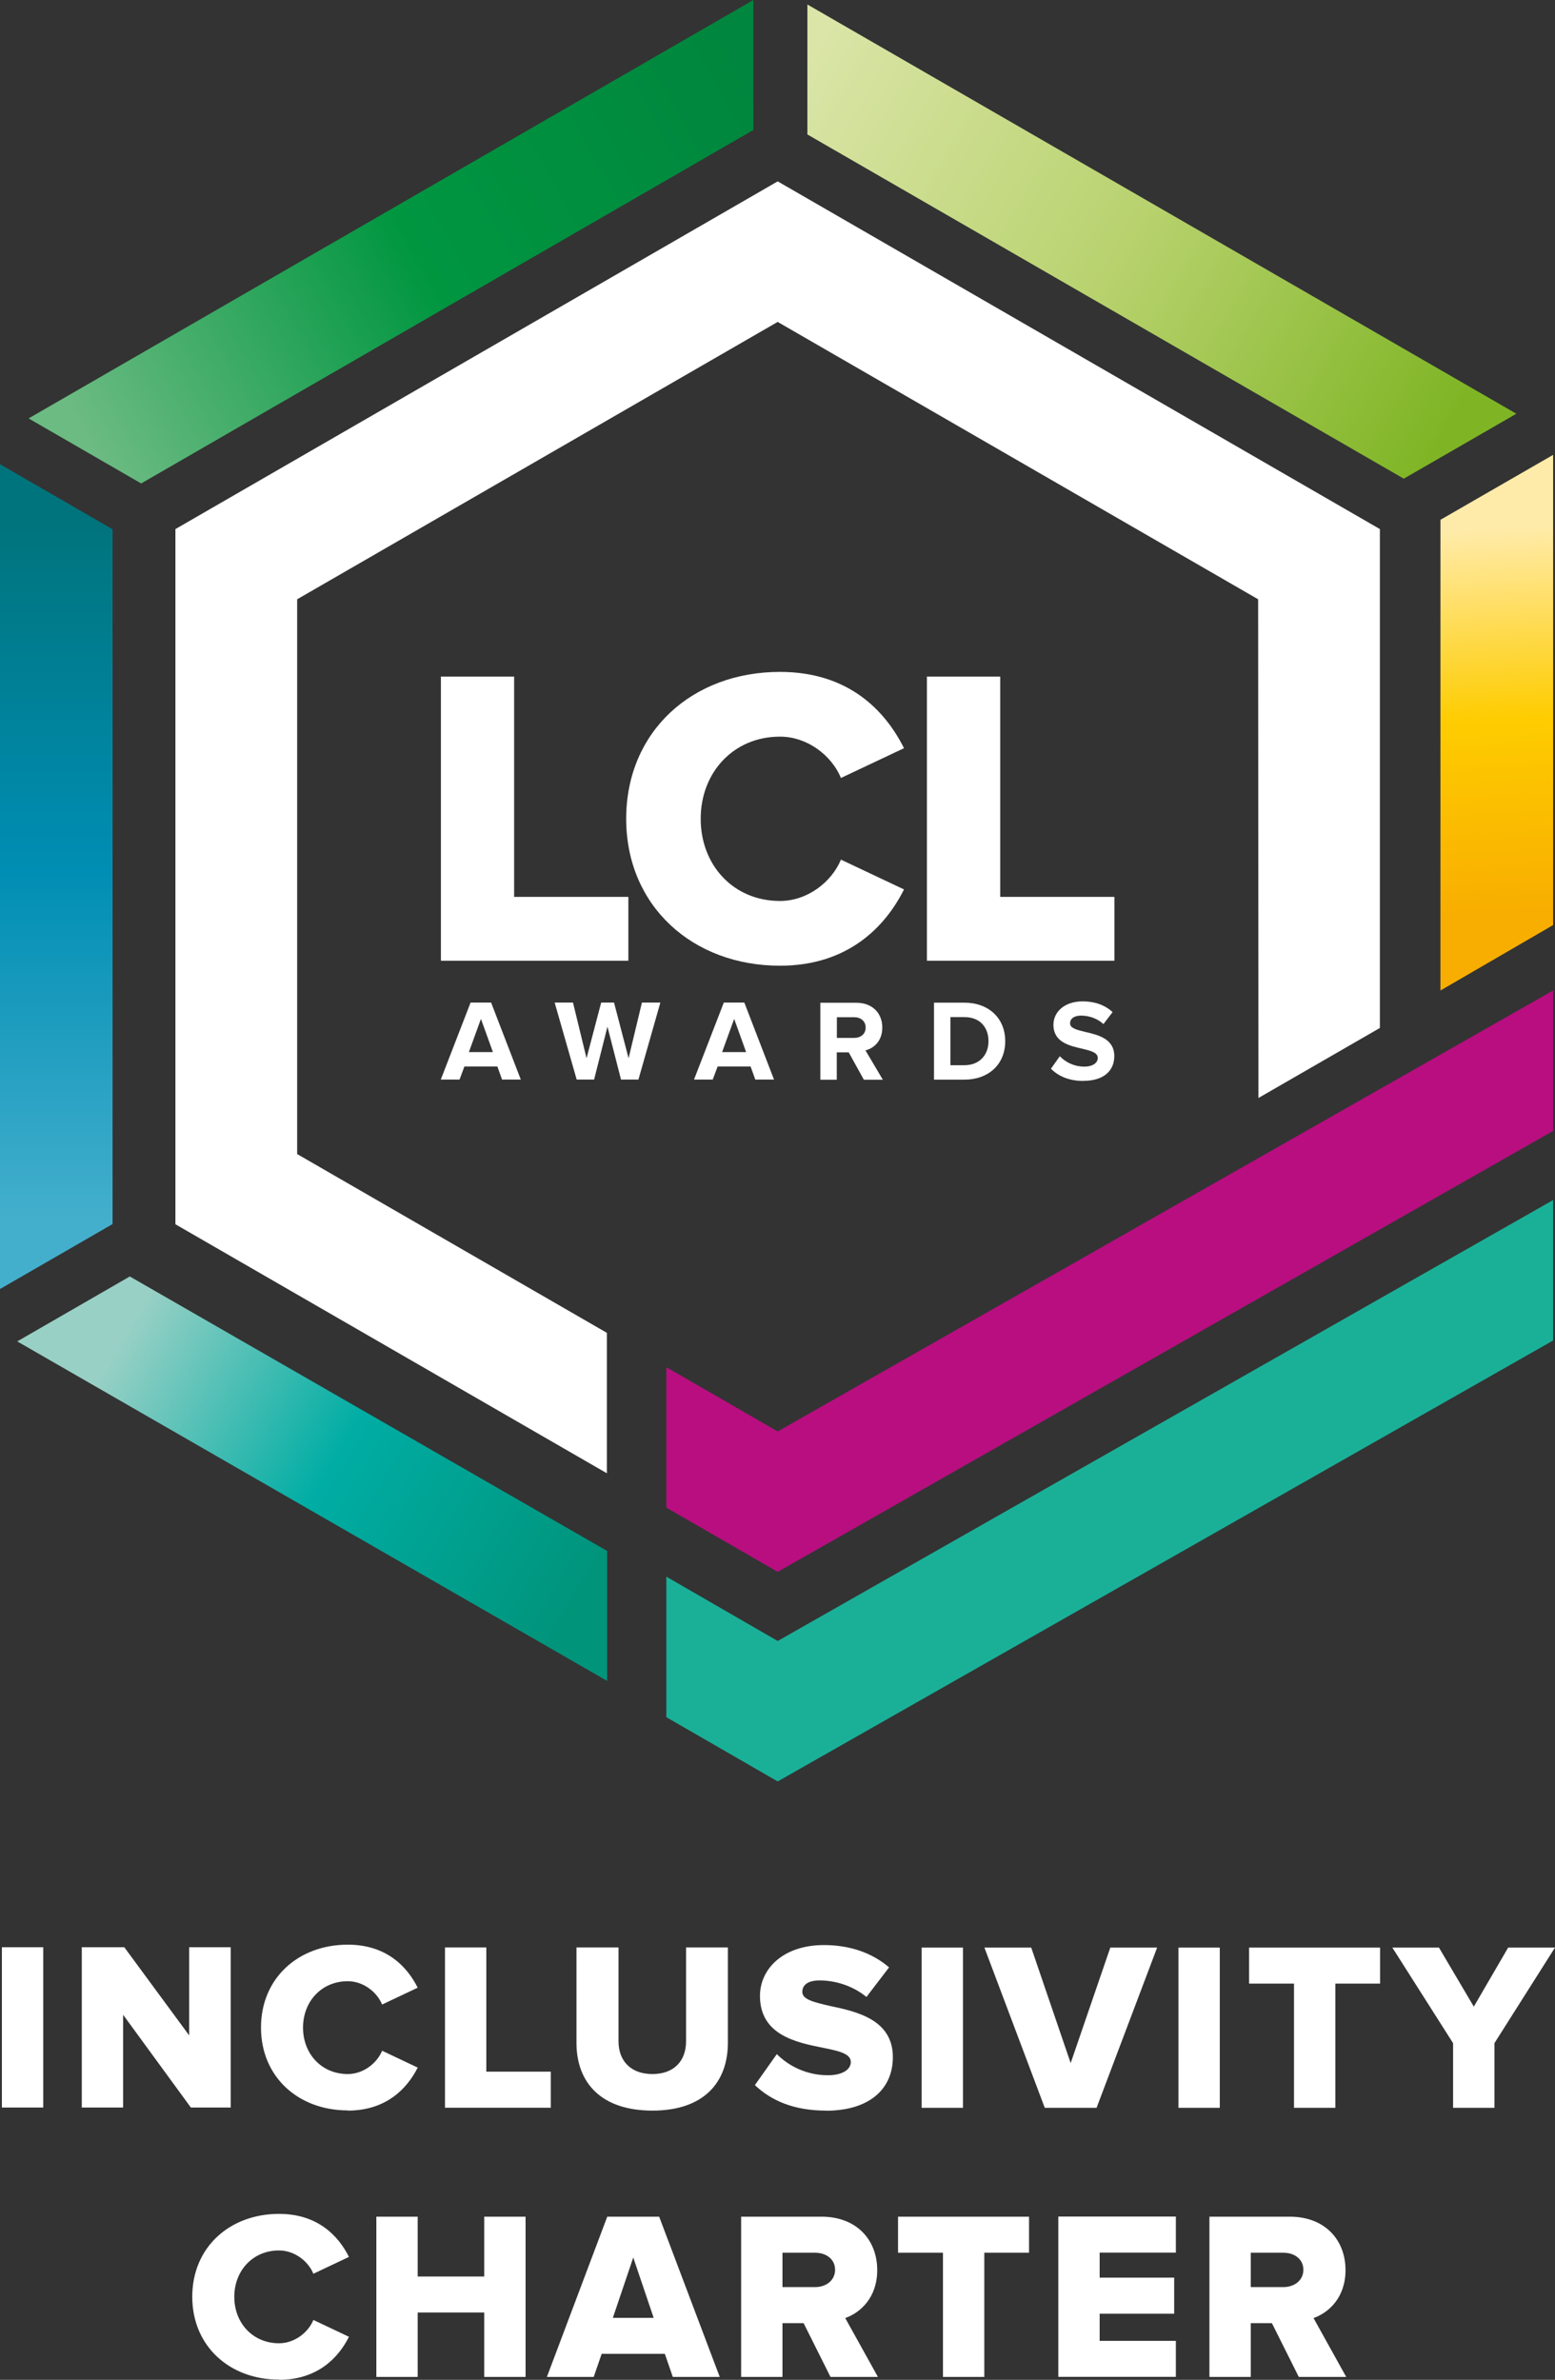 <?xml version="1.0" encoding="UTF-8"?><svg id="a" xmlns="http://www.w3.org/2000/svg" xmlns:xlink="http://www.w3.org/1999/xlink" viewBox="0 0 156.1 238.94"><rect x="0" y="0" width="156.1" height="238.94" fill="#333333" stroke="none"/><defs><style>.i{fill:#fff;}.j{fill:#1ab098;}.k{fill:url(#f);}.l{fill:#b80e80;}.m{fill:url(#g);}.n{fill:url(#h);}.o{fill:url(#d);}.p{fill:url(#e);}</style><linearGradient id="d" x1="5.65" y1="116.18" x2="5.65" y2="186.89" gradientTransform="translate(0 239) scale(1 -1)" gradientUnits="userSpaceOnUse"><stop offset="0" stop-color="#44afcd"/><stop offset=".5" stop-color="#008eb4"/><stop offset=".99" stop-color="#00747d"/></linearGradient><linearGradient id="e" x1="8.71" y1="194.53" x2="75.29" y2="231.69" gradientTransform="translate(0 239) scale(1 -1)" gradientUnits="userSpaceOnUse"><stop offset="0" stop-color="#6cbb83"/><stop offset=".5" stop-color="#009640"/><stop offset="1" stop-color="#00863e"/></linearGradient><linearGradient id="f" x1="80.71" y1="232.34" x2="144.71" y2="195.18" gradientTransform="translate(0 239) scale(1 -1)" gradientUnits="userSpaceOnUse"><stop offset="0" stop-color="#dae5a7"/><stop offset=".5" stop-color="#b8d26e"/><stop offset="1" stop-color="#7fb525"/></linearGradient><linearGradient id="g" x1="149.2" y1="185.85" x2="151.29" y2="147.5" gradientTransform="translate(0 239) scale(1 -1)" gradientUnits="userSpaceOnUse"><stop offset="0" stop-color="#ffeba9"/><stop offset=".5" stop-color="#fecc00"/><stop offset="1" stop-color="#f8ae00"/></linearGradient><linearGradient id="h" x1="9.65" y1="106.74" x2="57.65" y2="78.1" gradientTransform="translate(0 239) scale(1 -1)" gradientUnits="userSpaceOnUse"><stop offset=".06" stop-color="#98d0c5"/><stop offset=".5" stop-color="#00ada4"/><stop offset="1" stop-color="#00947b"/></linearGradient></defs><g id="b"><g id="c"><g><g><polygon points="44.26 96.46 44.26 67.93 51.61 67.93 51.61 90.05 63.08 90.05 63.08 96.46 44.26 96.46" style="fill:#fff;"/><g><path d="M62.86,82.22c0-8.81,6.67-14.76,15.44-14.76,6.89,0,10.56,3.89,12.45,7.66l-6.33,2.99c-.94-2.27-3.38-4.15-6.12-4.15-4.66,0-7.96,3.59-7.96,8.25s3.29,8.25,7.96,8.25c2.74,0,5.17-1.88,6.12-4.15l6.33,2.99c-1.84,3.68-5.56,7.66-12.45,7.66-8.77,0-15.44-5.99-15.44-14.76" style="fill:#fff;"/><polygon points="93.05 96.46 93.05 67.93 100.41 67.93 100.41 90.05 111.87 90.05 111.87 96.46 93.05 96.46" style="fill:#fff;"/><polygon points="155.91 113.55 155.91 99.45 78.07 143.72 66.89 137.27 66.89 151.37 78.07 157.82 155.91 113.55" style="fill:#b80e80;"/><polygon points="155.91 134.59 155.91 120.49 78.07 164.76 66.89 158.3 66.89 172.41 78.07 178.86 155.91 134.59" style="fill:#1ab098;"/><polygon points="78.22 32.41 126.3 60.17 126.3 60.35 126.33 110.24 138.52 103.21 138.52 53.12 78.07 18.21 17.61 53.12 17.61 122.92 60.92 147.92 60.92 133.82 29.83 115.87 29.83 60.17 78.07 32.32 78.22 32.41" style="fill:#fff;"/><path d="M108.77,108.52c2.09,0,3.09-1.07,3.09-2.48,0-1.75-1.62-2.13-2.9-2.43-.83-.2-1.54-.36-1.54-.86,0-.46,.39-.78,1.1-.78,.79,0,1.62,.27,2.25,.85l.92-1.2c-.77-.71-1.78-1.08-3.01-1.08-1.82,0-2.93,1.06-2.93,2.35,0,1.76,1.62,2.11,2.88,2.4,.85,.21,1.57,.37,1.57,.94,0,.44-.44,.86-1.35,.86-1.06,0-1.91-.47-2.46-1.04l-.89,1.25c.72,.73,1.78,1.23,3.27,1.23m-11.96-1.58h-1.4v-4.83h1.4c1.59,0,2.42,1.05,2.42,2.42s-.89,2.41-2.42,2.41m0,1.45c2.42,0,4.1-1.53,4.1-3.86s-1.68-3.87-4.1-3.87h-3.05v7.73h3.05Zm-11.07-4.19h-1.73v-2.08h1.73c.66,0,1.16,.39,1.16,1.04s-.5,1.04-1.16,1.04m2.88,4.19l-1.74-2.94c.83-.2,1.69-.93,1.69-2.29,0-1.44-.99-2.49-2.6-2.49h-3.62v7.73h1.65v-2.75h1.2l1.52,2.75h1.9Zm-13.72-2.77h-2.41l1.21-3.33,1.2,3.33Zm2.8,2.76l-2.98-7.73h-2.06l-2.99,7.73h1.88l.49-1.31h3.31l.47,1.31h1.88Zm-13.61,0l2.2-7.73h-1.85l-1.34,5.59-1.46-5.59h-1.29l-1.47,5.59-1.36-5.59h-1.84l2.21,7.73h1.75l1.34-5.31,1.36,5.31h1.75Zm-14.61-2.76h-2.41l1.21-3.33,1.2,3.33Zm2.8,2.76l-2.98-7.73h-2.06l-2.99,7.73h1.88l.49-1.31h3.31l.47,1.31h1.88Z" style="fill:#fff;"/></g></g><g><polygon points="11.3 122.9 11.3 53.14 0 46.61 0 129.42 11.3 122.9" style="fill:url(#d);"/><polygon points="14.17 48.54 75.63 13.05 75.63 0 2.87 42.01 14.17 48.54" style="fill:url(#e);"/><polygon points="81.05 .45 81.05 13.5 140.92 48.06 152.22 41.54 81.05 .45" style="fill:url(#f);"/><polygon points="144.6 52.19 144.6 99.45 155.91 92.88 155.91 45.67 144.6 52.19" style="fill:url(#g);"/><polyline points="60.95 168.77 60.95 155.72 13.03 128.16 1.73 134.68" style="fill:url(#h);"/></g><g><path d="M128.84,229.63h-3.28v-3.45h3.28c1.09,0,2,.63,2,1.71s-.92,1.74-2,1.74m6.3,9.02l-3.28-5.91c1.5-.53,3.21-2.03,3.21-4.82,0-2.99-2.03-5.36-5.6-5.36h-8.06v16.09h4.15v-5.4h2.12l2.7,5.4h4.76Zm-17.1,0v-3.62h-7.65v-2.73h7.48v-3.62h-7.48v-2.51h7.65v-3.62h-11.8v16.09h11.8Zm-19.23,0v-12.47h4.49v-3.62h-13.15v3.62h4.51v12.47h4.15Zm-16.98-9.02h-3.28v-3.45h3.28c1.09,0,2,.63,2,1.71s-.92,1.74-2,1.74m6.3,9.02l-3.28-5.91c1.5-.53,3.21-2.03,3.21-4.82,0-2.99-2.03-5.36-5.6-5.36h-8.06v16.09h4.15v-5.4h2.12l2.7,5.4h4.76Zm-22.51-5.93h-4.1l2.05-6.06,2.05,6.06Zm6.63,5.93l-6.08-16.09h-5.21l-6.06,16.09h4.7l.8-2.32h6.34l.8,2.32h4.71Zm-19.49,0v-16.09h-4.15v6.01h-6.68v-6.01h-4.15v16.09h4.15v-6.47h6.68v6.47h4.15Zm-24.75,.29c3.88,0,5.98-2.24,7.02-4.32l-3.57-1.69c-.53,1.28-1.91,2.34-3.45,2.34-2.63,0-4.49-2.03-4.49-4.66s1.86-4.66,4.49-4.66c1.54,0,2.92,1.06,3.45,2.34l3.57-1.69c-1.06-2.12-3.14-4.32-7.02-4.32-4.95,0-8.71,3.35-8.71,8.32s3.76,8.32,8.71,8.32" style="fill:#fff;"/><path d="M150.02,211.63v-6.49l6.08-9.6h-4.7l-3.45,5.93-3.5-5.93h-4.68l6.1,9.6v6.49h4.15Zm-15.97,0v-12.47h4.49v-3.62h-13.15v3.62h4.51v12.47h4.15Zm-11.6-16.09h-4.15v16.09h4.15v-16.09Zm-12.37,16.09l6.08-16.09h-4.7l-3.98,11.6-3.96-11.6h-4.7l6.06,16.09h5.2Zm-13.41-16.09h-4.15v16.09h4.15v-16.09Zm-13.75,16.38c4.32,0,6.71-2.15,6.71-5.38,0-3.79-3.67-4.58-6.32-5.14-1.54-.36-2.77-.63-2.77-1.4,0-.68,.53-1.16,1.74-1.16,1.59,0,3.35,.55,4.7,1.66l2.27-2.97c-1.71-1.47-3.96-2.24-6.54-2.24-4.12,0-6.42,2.41-6.42,5.11,0,3.96,3.72,4.68,6.37,5.21,1.54,.31,2.75,.58,2.75,1.42,0,.77-.87,1.33-2.29,1.33-2.2,0-3.98-.96-5.14-2.12l-2.2,3.11c1.62,1.54,3.88,2.56,7.14,2.56m-17.42,0c5.14,0,7.57-2.82,7.57-6.83v-9.55h-4.2v9.43c0,1.91-1.16,3.28-3.38,3.28s-3.4-1.38-3.4-3.28v-9.43h-4.22v9.58c0,3.96,2.44,6.8,7.62,6.8m-10.2-.29v-3.62h-6.47v-12.47h-4.15v16.09h10.62Zm-20.38,.29c3.88,0,5.98-2.24,7.02-4.32l-3.57-1.69c-.53,1.28-1.91,2.34-3.45,2.34-2.63,0-4.49-2.03-4.49-4.66s1.86-4.66,4.49-4.66c1.54,0,2.92,1.06,3.45,2.34l3.57-1.69c-1.06-2.12-3.14-4.32-7.02-4.32-4.95,0-8.71,3.35-8.71,8.32s3.76,8.32,8.71,8.32m-11.75-.29v-16.09h-4.17v8.85l-6.51-8.85h-4.27v16.09h4.15v-9.31l6.8,9.31h4Zm-18.82-16.09H.19v16.09H4.34v-16.09Z" style="fill:#fff;"/></g></g></g></g></svg>